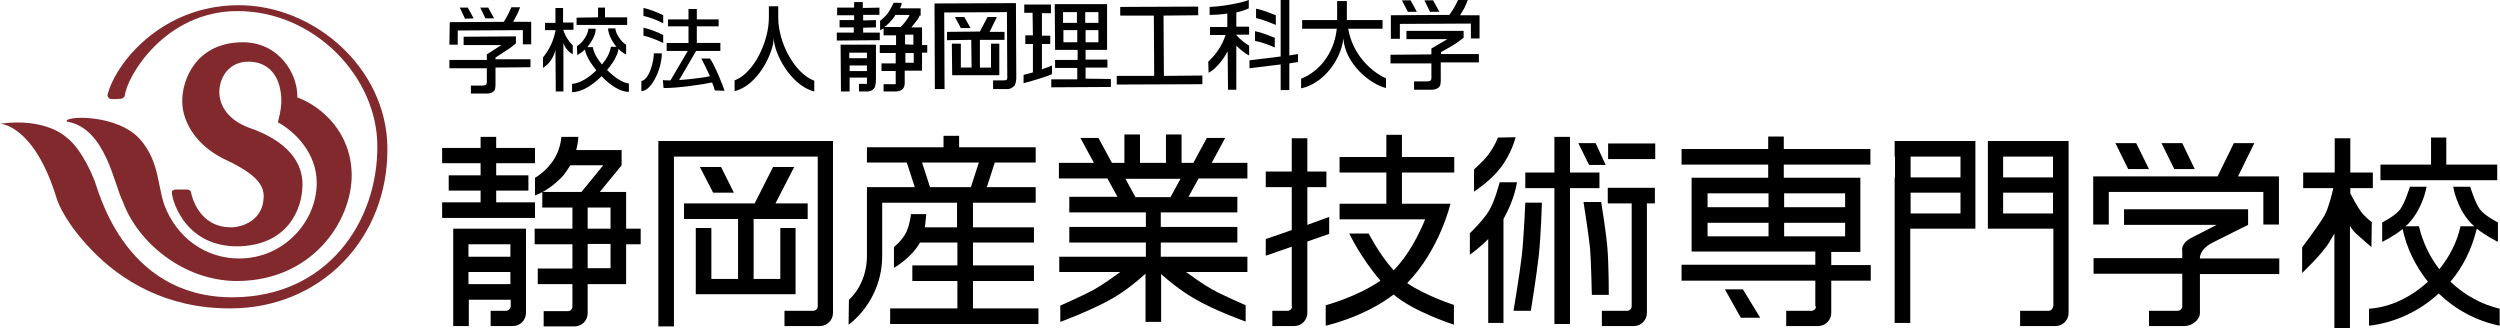 <svg id="文字" xmlns="http://www.w3.org/2000/svg" viewBox="0 0 721.5 94.7"><style>.st0{fill:#81292d}</style><path class="st0" d="M31 27.5c2.2-9.1 15.5-25.9 37.7-26 22-.1 42.9 18.2 43.1 41.1.3 26.1-19.1 46.4-45.3 46.4-18.6.1-31.7-8.2-39.9-16.7-7.4-7.6-9.8-13.5-10.3-15.2C9.8 35.9 0 35.7 0 35.7c13.2-1.8 19 3.8 19 3.8 4.8 3.5 8.1 12.2 8.1 12.2 1 1.6 7.8 34.2 40.1 34.1 27.3-.1 41.8-21.8 41.7-43.6 0-20.1-18.3-39.1-40.5-39C47.6 3.3 36.6 22 36 27.7c-.4.8-1.1.8-1.1.8-1.1.1-2.1.2-3.3 0-.5-.4-.6-1-.6-1"/><path class="st0" d="M70.1 12.2c10.4 0 15.9 9.1 15.7 15.9 7.2 2.7 15.6 10.2 15.7 22.4 0 13.5-11.5 30.5-33 30.6-15.7 0-28.8-11.3-33-22.8-2.6-5-5-21.4-16.2-23.2-1.2-1.7 14.7-2.4 21.3 5.3 5.3 6.3 4.8 12.7 6.8 18.7 3.6 9.6 12 15.5 21.6 15.5 13.1 0 22.5-10.9 22.4-21.9 0-8.6-6.4-14.8-11.2-17.4.8-3.2 1.5-6.2.5-10.3-.9-3.6-3.5-7.1-8.8-7.2-6-.1-8.7 4.8-8.6 9 .1 3.8 2.6 7.8 8.4 10 11.4 3.9 15.6 10.1 15.6 16.4 0 7.3-4.4 17.8-19 17.9-15.7-.1-19-14.6-18.7-15.9.1-.2.5-.4 1-.5H54c1 .1 1.2.7 1.1.7.2 1.2 2.3 10.3 11.7 10.2 2.9 0 9.3-1.9 9.3-9 0-3.9-3.4-7-11.8-10.9-7.3-3.7-11.5-10-11.7-16.1-.2-6.9 4.3-17.4 17.5-17.4"/><path d="M133.9 13h10.8l-4.2 2.7v1.6h-10.8v2.4h10.8v3.4s.1 1-.2 1.3c-.3.3-1.1.3-1.1.3h-3.3V27h4.8s1.3 0 2-.9c.4-.5.3-2.4.3-2.4v-4.2l10.1-.1v-2.3H143v-.5s2.2-1.4 2.9-1.9c1.3-.7 3-2.2 3-2.2v-2l-15.1.1V13zm.3-7.6l2.5-.1-1.7-3.1h-2.3zm5.9-.1h2.5l-1.7-3.1h-2.3z"/><path d="M129.7 12.9h2.4V8.8l18.8-.1v4.1h2.4V6.3h-5.2s.7-1.3.9-1.7c.4-.6 1.1-2.5 1.1-2.5h-2.5s-.5 1-.9 1.9c-.3.7-1.3 2.3-1.3 2.3l-15.6.1-.1 6.5zM174.6 5V2.2h-2V5l-6.2.1v2.1H181V5zm16.8-.6c-1.8-.9-4.1-1.8-5.7-2.1v2.3c1.6.3 3.9 1.2 5.7 2.1V4.4zm0 5.7c-1.8-.9-4.1-1.8-5.7-2.1v2.3c1.6.3 3.8 1.2 5.7 2.1v-2.3zm-25.9-1.5V6.5h-3V2.3h-2.2v4.3h-3v2.1h3V9c-.7 3.1-1.7 5.2-3.6 7.6v3c1.9-1.2 3.1-3.1 3.6-5.2l.1 12h2.2v-14c.5 1.6 1.6 2.6 2.7 3.3v-2.6c-.9-.9-2-2.3-2.7-4.3v-.2h2.9zm16.1 15.5c-1.8-.1-4.2-1.7-6.4-3.9 1.8-2.1 3.1-4.4 3.3-6.1.7.7 1.4 1.3 2.2 1.6v-2.8c-1.5-.8-3.1-3.4-3.1-4.7h-2.1c0 1.5 1 3.6 2.4 5.3h-1.6c-.2 1.5-1.1 3.4-2.6 5.1-1.4-1.7-2.4-3.5-2.6-5h-1.6c1.4-1.7 2.5-3.8 2.4-5.3h-2.1c0 1.4-1.6 4.1-3.3 5l.1 2.6c.7-.4 1.5-.9 2.2-1.6.3 1.7 1.6 3.9 3.3 6-2.2 2.2-4.9 3.8-7 3.9v2.4c2.8 0 5.9-2 8.5-4.6 2.5 2.6 5.5 4.6 7.9 4.5v-2.4zm3.5-.7v2.9c2.9 0 5.9-6.4 5.9-10.9h-2.3c0 2.1-1.2 7.5-3.6 8m24 2.8c-.2-.9-2.9-7.6-4.2-9.3h-2.5c.7 1.3 1.6 3.1 2.5 5.1-1.9.4-5.7.9-8.9 1.1l4.9-8.4h7v-2.3h-6.8V7.6h6.3v-2h-6.3v-3h-2.4v3h-5.9v2h5.9v4.8h-6.3v2.3h6.1l-5 8.5c-1 0-1.8 0-2.2-.1l.2 2.3c3.5.1 11.3-1 14-1.6.3.7.6 1.5.8 2.3l2.8.1zm73.7-17.1l-9.5.1v2.4l7-.1.1 8h-3.1v-6.9h-2.6l.1 9.1h13.6v-9.1H286v6.9h-3.2v-8h7.1V9.2h-4.3l2.1-4.3H285z"/><path d="M277.3 8.1h2.8l-1.8-3.2h-2.7z"/><path d="M272.6 25.9l-.1-22.3 18.1-.1.1 18.7s.1.7-.2.8c-.2.2-.9.2-.9.2h-3v2.5h4.5s1-.2 1.7-1c.4-.6.5-2 .5-2L293.2.9l-23.5.1.1 24.7h2.8zm-31-21.5h4.9v1.4h-4.2v2.1h4.1v1.5h-4.9v2.3l12.4-.1V9.4h-4.8V8l3.7-.1V5.8l-3.7.1V4.3h4.7V2.2l-4.8.1V.6h-2.5v1.6h-4.9zm1 8.5l.1 13.5h2.5v-4h5v1.8h-2.3v2.2h2.6s1.2 0 1.9-1.1c.4-.7.4-2.4.4-2.4v-10h-10.2zm7.6 7.6h-5v-1.6h5v1.6zm0-3.7h-5.1v-1.6h5.1v1.6zm63.1 5.9v-3.2h6.3v-2.3h-6.3v-2.8h6.2V1.2h-15.1l.1 13.2h6.5v2.9h-6.5v2.3h6.4v3.3h-7.5v2.3l17.2-.1v-2.3l-7.3-.1zm0-10.5V8.7h3.7v3.5h-3.7zm3.7-5.6h-3.8V3.5h3.8v3.1zm-6.2-3.1v3.1h-4V3.5h4zm-3.9 8.7V8.7h4v3.5h-4z"/><path d="M303.6 18.9v2.5c-.7.4-6 2.1-8.2 2.6v-2.4c.8-.2 1.7-.4 2.7-.7v-8.2h-2.2v-2.5h2.2l-.1-6.5h-2.4V1.3h7.7v2.5h-2.6v6.5h2.4v2.4h-2.4V20c1.2-.4 2.2-.8 2.9-1.1m71-1l-2.5.4V26h-2.5v-7.4l-9 1.1v-2.3l9-1.1V0h2.5v16l2.5-.4zM347 21.8v2.5l-24.7.1v-2.5h10.8L333 4.5h-9.7V2l22.5-.1v2.5l-10 .1.1 17.4zm58.9-10.5h11.8l-4.6 2.7v1.7l-11.8.1v2.5h11.8v3.5s.1 1.1-.2 1.4c-.3.3-1.2.3-1.2.3h-3.6v2.4h5.2s1.5 0 2.2-1c.4-.6.3-2.5.3-2.5V18h11v-2.4h-10.9V15s2.4-1.3 3.2-1.8c1.4-.8 3.3-2.3 3.3-2.3v-2h-16.5v2.4zm.4-7.9h2.6L407.1.1h-2.5zm6.4 0h2.7L413.6.1h-2.5z"/><path d="M401.4 11.2h2.6V6.9l20.5-.1v4.3h2.5V4.4h-5.6s.6-1.1 1-1.7c.4-.6 1.2-2.7 1.2-2.7h-2.8s-.5 1.1-1 2c-.4.7-1.5 2.3-1.5 2.3l-16.9.1v6.8zm-15.5-5.4V.3h2.8v5.5H399v2.5h-9.9c1.2 7.2 6.4 12.3 10.9 14.3v2.8c-4.6-1.1-11.8-7-12.3-14.3-.7 6.3-5.9 13.1-12.2 14.4v-2.8c4.8-1.8 9.5-6.9 10.3-14.4h-10V5.8h10.1zm-17.7 1.4c-1.6-.7-4-1.6-5.7-2V2.5c1.7.3 4.2 1.3 5.7 1.9v2.8zm-.3 6.5c-1.5-.7-4-1.6-5.7-1.9V9c1.7.3 4.2 1.3 5.7 1.9v2.8zm-7.5-11.3V0c-2.6 1-8.1 1.9-11.3 2v2.3c1.4 0 3.3-.1 5.1-.4v3.9h-5v2.3h4.5c-1.2 3.6-3.1 5.9-5 7.7l.1 3.2c1.9-.9 4.2-3.7 5.5-6.2l.1 11.1h2.4V13.2c1.1 1 2.4 2.2 3.7 2.8v-2.8c-1.3-.8-2.7-1.9-3.7-3.1V10h3.7V7.7h-3.7V3.6c1.3-.3 2.6-.7 3.6-1.2m-6.2 7.8zm-88.8-5.7s-.1.6-1.2 1.9c-.9 1.2-1.2 1.5-1.2 1.5h3.1V13h1.5v2.2h-1.5v5.2h-5v3.2s.1.9-.3 1.7c-.6 1.2-2.4 1.1-2.4 1.1H255v-2.1h3.5v-3.8h-4.1v-2.2h4.1v-3h-4.6V13h4.7v-2.8H255v-2l-1 .5V6s1.3-1 2.1-2c.7-.9 1.8-3.2 1.8-3.2h2.3s0 .5-.1.8c-.1.3-.4.8-.4.8h6v2.1zm-1.8 8.4V10h-2.4v2.8l2.4.1zm.1 5.2v-2.8h-2.4v2.8h2.4zm-5.3-13.8c-.6 1.3-2.6 3.2-3.2 3.5h4.7c.5-.4 2.1-2.2 2.6-3.5h-4.1zm-35.1 6.6c0 4.4 4.9 13.8 11.7 15.5v-3.1c-5.8-2.2-10.4-11.1-10.4-18.2V1.8h-2.7v3.3c0 7-4.4 16.1-9.9 18.1v3.1c6.6-1.5 11.3-11 11.3-15.4m92.4 72.7c-2.7 1.5-9.7 4.6-9.7 4.6v4.7s9-3.3 15.1-6.8c4.1-2.4 7.5-5.3 9.5-7.1v13.9h4.5V79.1c2 1.8 5.4 4.6 9.3 6.9 6 3.6 15.1 6.8 15.1 6.8v-4.7s-7.1-3.1-9.7-4.6c-2.7-1.5-5.7-3.7-7.5-5H360v-4.4h-25V70h22.1v-4.5H335v-4.2h22.1v-4.5H343l2.9-5.3H360V47h-10.3l3.9-7.2h-5.3l-3.9 7.2H341v-8.2h-4.5V47H329v-8.2h-4.5V47h-3.6l-3.9-7.2h-5.2l3.9 7.2h-10.1v4.5h14l2.9 5.3h-13.9v4.5h22.1v4.2h-22.1V70h22.1v4.1h-25v4.4h17.6c-1.9 1.4-4.8 3.5-7.6 5.1m12-26.7l-2.9-5.3h15.9l-2.9 5.3h-10.1zm-73.1 16.9V58.5h21.6v7.1h-9.3c.3-2 .4-3.8.4-3.8h-4.4s-.2 2.6-1.3 5.1c-1.1 2.4-3.6 4.4-3.6 4.4v6s5.1-2.9 7.5-7.3h10.8v6.6h-13v4.5h13V89h-19.4v4.5h42.8V89h-18.9v-7.9h17.6v-4.5h-17.6V70h17.6v-4.4h-17.6v-7.1h18.1V54h-14.1l2.3-7.1h11.8v-4.4h-22.1v-3.3h-4.5v3.3h-22.1v4.4h11.5L264 54h-13.8v19.8c0 8.5-5.2 12.7-5.2 12.7l-.1 7.2s9.7-6.6 9.7-19.9m27.9-26.9l-2.3 7.1h-11.8l-2.3-7.1h16.4zM154.4 58.4h-11.2V55h9.3v-4.4h-9.3v-3.5h11.2v-4.4h-11.2v-3.2h-4.5v3.2h-11.1v4.4h11.1v3.5h-9.2V55h9.2v3.4h-11.1v4.5h26.8zM146 89.7h-4.4v4.4h6.4c2.1 0 3.8-1.7 3.8-3.8V66h-21v28.1h4.5v-7.6h12.1v1.9c-.1.7-.7 1.3-1.4 1.3m-10.8-19.2h12.1v3.6h-12.1v-3.6zm0 8h12.1V82h-12.1v-3.5z"/><path d="M164.6 47.7h9.5l-6.3 7.7h-11.3v4.5h8.7V66h-10.9v4.5h10.9v7h-10V82h10v6.5c0 .7-.6 1.3-1.3 1.3h-7v4.4h8.9c2.1 0 3.8-1.7 3.8-3.8V82h11.1V70.5h4.2V66h-4.2V55.4h-7.6l6.3-7.7v-4.4h-13.1c.6-2.2.6-3.8.6-3.8H162s-.1 3.7-2.6 7.2c-2.3 3.2-5 4.6-5 4.6v5.1s4.2-1.3 8.3-5.9c.7-.9 1.3-1.9 1.9-2.8m11.6 29.7h-6.6v-7h6.6v7zm0-11.4h-6.6v-6.1h6.6V66zm416.3 22.4c0 .7-.6 1.3-1.3 1.3H583v4.4h10.2c2.1 0 3.8-1.7 3.8-3.8V40.7h-23.3V66h18.9v22.4zm-14.4-43.2h14.4v6h-14.4v-6zm0 10.4h14.4v6h-14.4v-6zm-26.8 37.6V66h18.8V40.7h-23.3v4.5h.1v6h-.1v42h4.5zm.1-48h14.4v6h-14.4v-6zm0 10.4h14.4v6h-14.4v-6zm57.2-.2h44.6v9.4h4.5V50.9h-11.8l4.7-9.6h-5.9l-4.7 9.6h-35.9v13.9h4.5z"/><path d="M629.8 88.4c0 .7-.6 1.3-1.3 1.3h-8.3v4.4h10.2c2.1 0 4.5-1.7 4.5-3.8V79.1h22.9v-4.5h-22.9s-.3-2.5 3.5-4.5c2.5-1.3 10.4-5.2 10.4-5.2v-4.5H613v4.5h26.7c-1.2.6-4 2.1-6.8 3.5-3.8 1.8-3.1 4-3.1 4v2.1h-25.6V79h25.6v9.4zm-9.6-39.6l-3.7-7.5h-6l3.7 7.5zm13.2 0l-3.6-7.5h-6l3.7 7.5zm-425.3-.6H202l3.8 7.4h6z"/><path d="M194.5 45.2H236v43.2c0 .7-.6 1.3-1.3 1.3h-8.3v4.4h10.2c2.1 0 3.8-1.7 3.8-3.8V40.7H190v53.5h4.5v-49z"/><path d="M200.8 65.8v19.1h28.8V65.8h-4.4v14.7h-7.7V63.2h15.6v-4.5h-9.3l5.4-10.5h-6.1l-5.3 10.5h-20.4v4.5H213v17.3h-7.7V65.8zm471.5 4c.5-.9 1-1.7 1.4-2.4v27.3h4.5V65.2c.4.7 1.2 1.8 2.3 2.7 1.9 1.7 3.9 3.4 3.9 3.4l.1-7.2s-1.9-1.4-3.1-3c-.9-1.2-2.4-3.9-3.1-5.3v-1.5h6.5v-4.5h-6.5v-9.9h-4.5v9.9h-9.1v4.5h8.7c-.5 2.2-1.4 5.7-2.5 7.8-1.8 3.1-6.5 9.3-6.5 9.3v7.4c-.2.1 5.6-5.2 7.9-9m48.4-22.3H706v-7.8h-4.4v7.8H687V52h33.7zm-13.5 33.8c3.5-4.1 6.1-9.2 7.6-15.3 2.8 2.2 6.1 3.8 6.1 3.8v-5.6s-3.8-1.9-5.2-3.8c-1.4-1.9-2.8-6.5-2.8-6.5H708s.9 6 5.1 10.5c.3.3.7.6 1 .9h-4c-1 4.6-3.2 8.8-6.1 12.4-2.8-3.6-4.8-7.8-5.9-12.4h-3.9c.3-.3.7-.5 1-.9 4.2-4.6 5.1-10.5 5.1-10.5h-4.8s-1.4 4.6-2.8 6.5c-1.4 1.9-5.2 3.8-5.2 3.8v5.6s3.2-1.5 5.9-3.7c1.2 5.7 3.8 10.8 7.3 15.2-4.9 4.5-10.9 7.4-17 7.8V94c7-.8 14.3-3.9 20.1-9.3 4.8 4.6 10.8 7.9 17.6 9.3v-4.9c-5.4-1.3-10.2-4-14.2-7.8M502.4 91.7h5.6l-5-8.2h-5.2z"/><path d="M524.1 88.4c0 .7-.6 1.3-1.3 1.3h-7.3v4.4h9.2c2.1 0 3.8-1.7 3.8-3.8V81h11.4v-4.5h-11.4v-3.8h8.4V51.3h-22.1v-3.8h25V43h-25v-3.6h-4.5V43h-25v4.5h25v3.8h-22.1v21.3h35.7v3.8h-38.6V81h38.6v7.4zm-13.7-20.2h-17.6v-3.9h17.6v3.9zm0-8.4h-17.6v-4h17.6v4zm4.5-4h17.6v4h-17.6v-4zm0 8.5h17.6v3.9h-17.6v-3.9zM402.2 78c0 .1-.1.1 0 0-4.1-4.5-7.2-10.6-7.2-10.6h-5.6s3.3 7 9 13.6c-6.8 4.7-15.8 7.1-15.8 7.1V94s11-2.4 19.6-9c5.8 5 17.4 8.7 17.4 8.7V88s-8.3-2.7-13.5-6.3c9.4-9.6 12.5-22.9 12.5-22.9h-14v-9h15.1v-4.5h-15.1v-6.4h-4.5v6.4h-13.5v4.5h13.5v9h-13.5v4.5h24.7c-1.7 4.2-4.8 10.4-9.1 14.7m-29.3 10.4c0 .7-.6 1.3-1.3 1.3h-4.4v4.4h6.3c2.1 0 3.8-1.7 3.8-3.8V69.7l6.3-2.2v-4.9l-6.3 2.3V54h5.5v-4.5h-5.5v-9.6h-4.5v9.6h-7.5V54h7.5v12.4l-7.5 2.6v4.8l7.5-2.6v17.2zm75.7 5.1h4.5V54.3h8.5v-4.5h-8.5V39.5h-4.5v10.3h-8.4v4.5h8.4z"/><path d="M457 58.3s1.6 10.1 1.9 13.5c.3 3.6.5 13.3.5 13.3h4.9s0-8.7-.4-13.5c-.4-4.8-1.8-13.3-1.8-13.3H457zm6.4-10.7l-2.9-6.3h-5l3.1 6.3zm-21.6 42.1s1.7-10.5 2.3-16c.6-5.5.9-15.2.9-15.2h-4.8s-.4 9.8-1 15.2c-.6 5.3-2.4 16-2.4 16h5zM433 48.5c3.3-4.2 4.4-8.9 4.4-8.9l-5.1.1s-.9 2.5-2.9 5.1c-1.2 1.6-4 4.1-4 4.1v6.4s4.8-3.1 7.6-6.8m31.1-7.1h13.6v4.5h-13.6z"/><path d="M470.9 88.4c0 .7-.6 1.3-1.3 1.3h-7.3v4.4h9.2c2.1 0 3.8-1.7 3.8-3.8V58.7h2.3v-4.5H464v4.5h6.9v29.7zm-41.5 4.8h4.5v-30c3.3-5.8 3.9-10.6 3.9-10.6h-5s-1.3 5.2-3 8.1c-1.7 2.9-5.6 6.6-5.6 6.6v6.2s2.5-1.7 5.3-4.5v24.2z"/></svg>